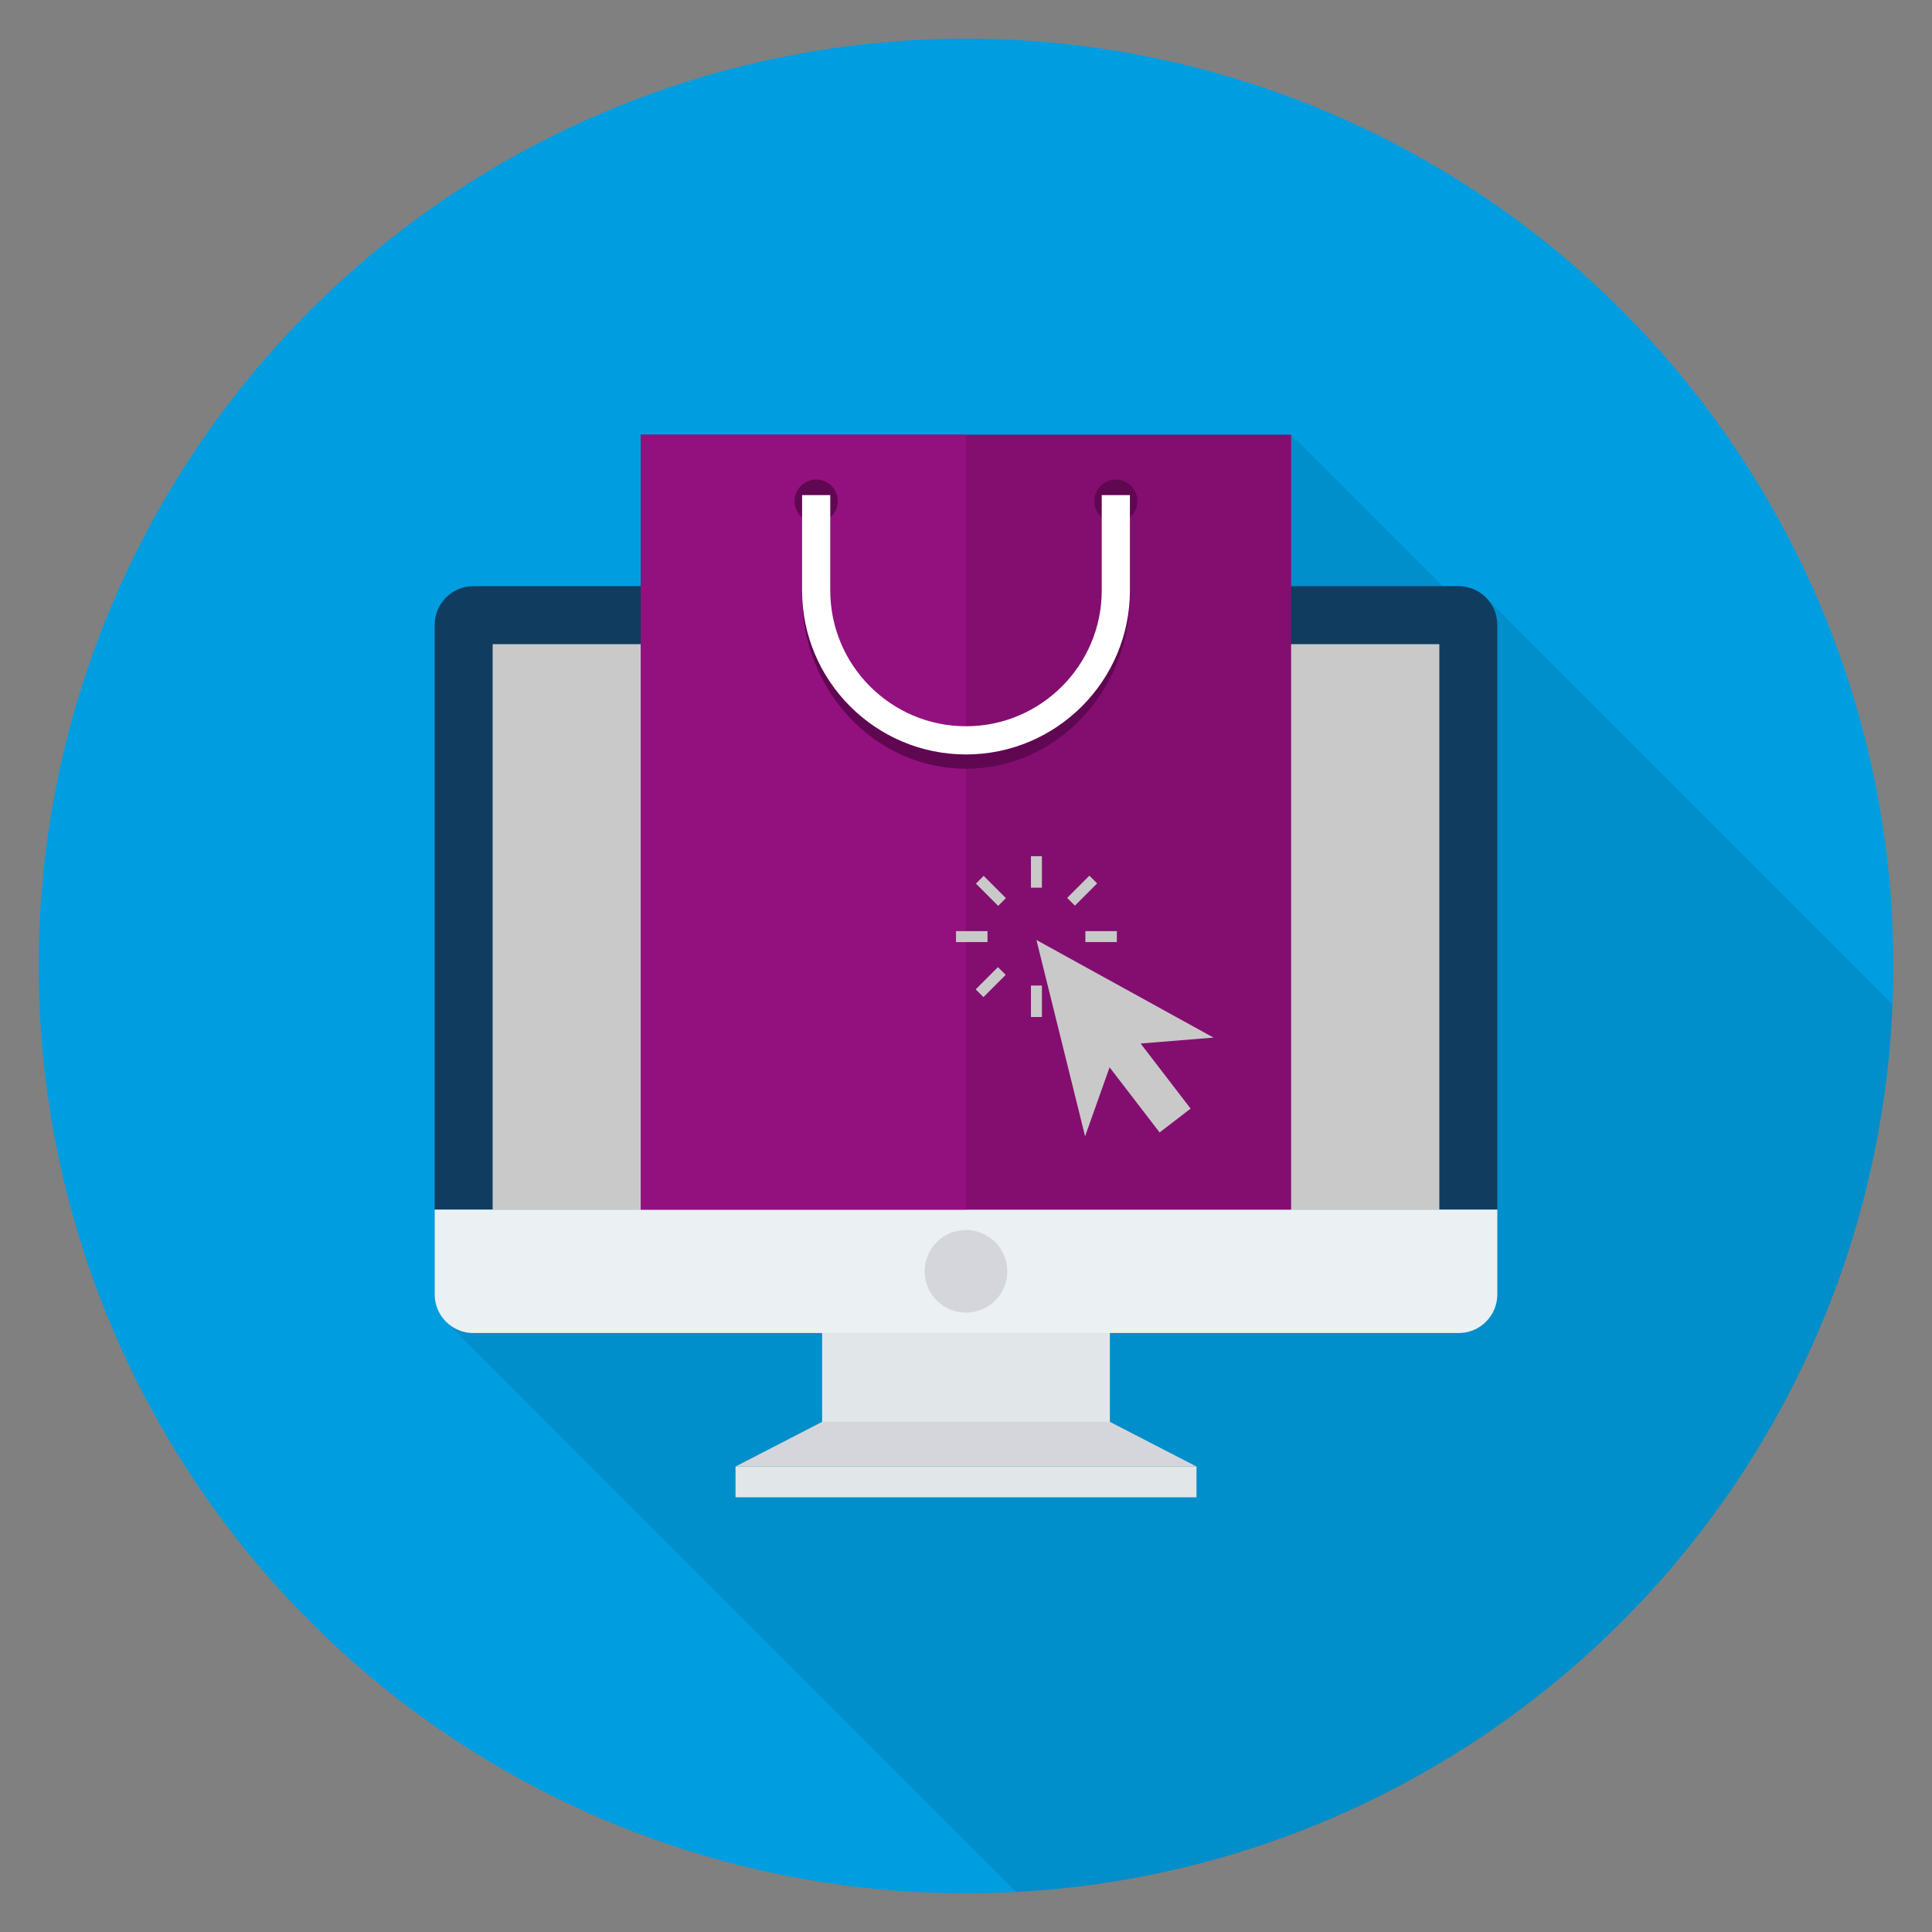 <?xml version="1.0"?>
<svg xmlns="http://www.w3.org/2000/svg" xmlns:xlink="http://www.w3.org/1999/xlink" version="1.1" id="Layer_1" x="0px" y="0px" viewBox="0 0 100 100" enable-background="new 0 0 100 100" xml:space="preserve" width="512px" height="512px" class=""><rect x="0" y="0" width="100" height="100" fill="#808080" stroke="none"/><g><g>
	<circle fill="#E05B49" cx="50" cy="50" r="48" data-original="#E05B49" class="" style="fill:#009EE0" data-old_color="#E05B49"/>
	<path opacity="0.1" d="M97.95,51.986L77.04,31.069c-0.07-0.09-0.15-0.16-0.23-0.23   c-0.35-0.31-0.81-0.5-1.31-0.5h-0.83l-7.84-7.84H33.17v7.84H24.5   c-1.1,0-2,0.9-2,2v34.66c0,0.56,0.23,1.07,0.61,1.43l29.491,29.498   C77.244,96.611,96.942,76.709,97.95,51.986z" data-original="#000000" class=""/>
	<g>
		<g>
			<rect x="42.553" y="68.351" fill="#E1E6E9" width="14.894" height="5.781" data-original="#E1E6E9" class=""/>
			<path fill="#3A556A" d="M77.5,32.342c0-1.105-0.895-2-2-2h-51c-1.104,0-2,0.895-2,2v30.267h55V32.342     z" data-original="#3A556A" class="active-path" style="fill:#103C60" data-old_color="#0C3150"/>
			<rect x="25.5" y="33.342" fill="#64798A" width="49" height="29.267" data-original="#64798A" class="" style="fill:#C9C9C9" data-old_color="#C9C8C8"/>
			<path fill="#EBF0F3" d="M22.5,62.609v4.389c0,1.105,0.896,2,2,2h51c1.105,0,2-0.895,2-2     v-4.389H22.5z" data-original="#EBF0F3"/>
			<circle fill="#D5D6DB" cx="50" cy="65.804" r="2.139" data-original="#D5D6DB" class=""/>
			<rect x="38.071" y="75.907" fill="#E1E6E9" width="23.859" height="1.593" data-original="#E1E6E9" class=""/>
			<polygon fill="#D5D6DB" points="57.447,73.595 42.553,73.595 38.071,75.907 61.929,75.907         " data-original="#D5D6DB" class=""/>
		</g>
		<g>
			<rect x="33.168" y="22.5" fill="#F6C358" width="33.66" height="40.11" data-original="#F6C358" class="" style="fill:#830E70" data-old_color="#93117E"/>
			<rect x="33.167" y="22.5" fill="#FCD462" width="16.833" height="40.109" data-original="#FCD462" class="" style="fill:#93117E" data-old_color="#FCD462"/>
			<circle fill="#DC8744" cx="42.245" cy="25.938" r="1.117" data-original="#DC8744" class="" style="fill:#600752" data-old_color="#710A60"/>
			<circle fill="#DC8744" cx="57.755" cy="25.938" r="1.117" data-original="#DC8744" class="" style="fill:#600752" data-old_color="#710A60"/>
			<path fill="#DC8744" d="M50,39.789c-4.678,0-8.484-4.008-8.484-8.935v-5.227h1.459v5.227     c0,4.123,3.151,7.477,7.025,7.477s7.025-3.354,7.025-7.477v-5.227h1.459v5.227     C58.484,35.78,54.678,39.789,50,39.789z" data-original="#DC8744" class="" style="fill:#600752" data-old_color="#710A60"/>
			<path fill="#FFFFFF" d="M50,39.05c-4.678,0-8.484-3.806-8.484-8.484v-4.939h1.459     v4.939c0,3.874,3.151,7.025,7.025,7.025s7.025-3.152,7.025-7.025v-4.939h1.459     v4.939C58.484,35.244,54.678,39.05,50,39.05z" data-original="#FFFFFF" class="" style="fill:#FFFFFF"/>
		</g>
		<g>
			<polygon fill="#64798A" points="62.812,53.706 53.646,48.654 56.164,58.813 57.432,55.245      60.021,58.615 61.626,57.382 59.038,54.012    " data-original="#64798A" class="" style="fill:#C9C9C9" data-old_color="#C9C8C8"/>
			<g>
				<rect x="53.362" y="44.316" fill="#64798A" width="0.567" height="1.629" data-original="#64798A" class="" style="fill:#C9C9C9" data-old_color="#C9C8C8"/>
				<rect x="53.362" y="51.011" fill="#64798A" width="0.567" height="1.629" data-original="#64798A" class="" style="fill:#C9C9C9" data-old_color="#C9C8C8"/>
				
					<rect x="56.71" y="47.663" transform="matrix(-1.836970e-16 1 -1 -1.836970e-16 105.471 -8.515)" fill="#64798A" width="0.567" height="1.629" data-original="#64798A" class="" style="fill:#C9C9C9" data-old_color="#C9C8C8"/>
				
					<rect x="50.015" y="47.663" transform="matrix(-1.836970e-16 1 -1 -1.836970e-16 98.776 -1.82)" fill="#64798A" width="0.567" height="1.629" data-original="#64798A" class="" style="fill:#C9C9C9" data-old_color="#C9C8C8"/>
				
					<rect x="55.729" y="45.296" transform="matrix(0.707 0.707 -0.707 0.707 49.011 -26.101)" fill="#64798A" width="0.567" height="1.629" data-original="#64798A" class="" style="fill:#C9C9C9" data-old_color="#C9C8C8"/>
				
					<rect x="50.995" y="50.03" transform="matrix(0.707 0.707 -0.707 0.707 50.972 -21.367)" fill="#64798A" width="0.567" height="1.629" data-original="#64798A" class="" style="fill:#C9C9C9" data-old_color="#C9C8C8"/>
				
					<rect x="55.729" y="50.03" transform="matrix(-0.707 0.707 -0.707 -0.707 131.572 47.191)" fill="#64798A" width="0.567" height="1.629" data-original="#64798A" class="" style="fill:#C9C9C9" data-old_color="#C9C8C8"/>
				
					<rect x="50.995" y="45.296" transform="matrix(-0.707 0.707 -0.707 -0.707 120.144 42.457)" fill="#64798A" width="0.567" height="1.629" data-original="#64798A" class="" style="fill:#C9C9C9" data-old_color="#C9C8C8"/>
			</g>
		</g>
	</g>
</g></g> </svg>
